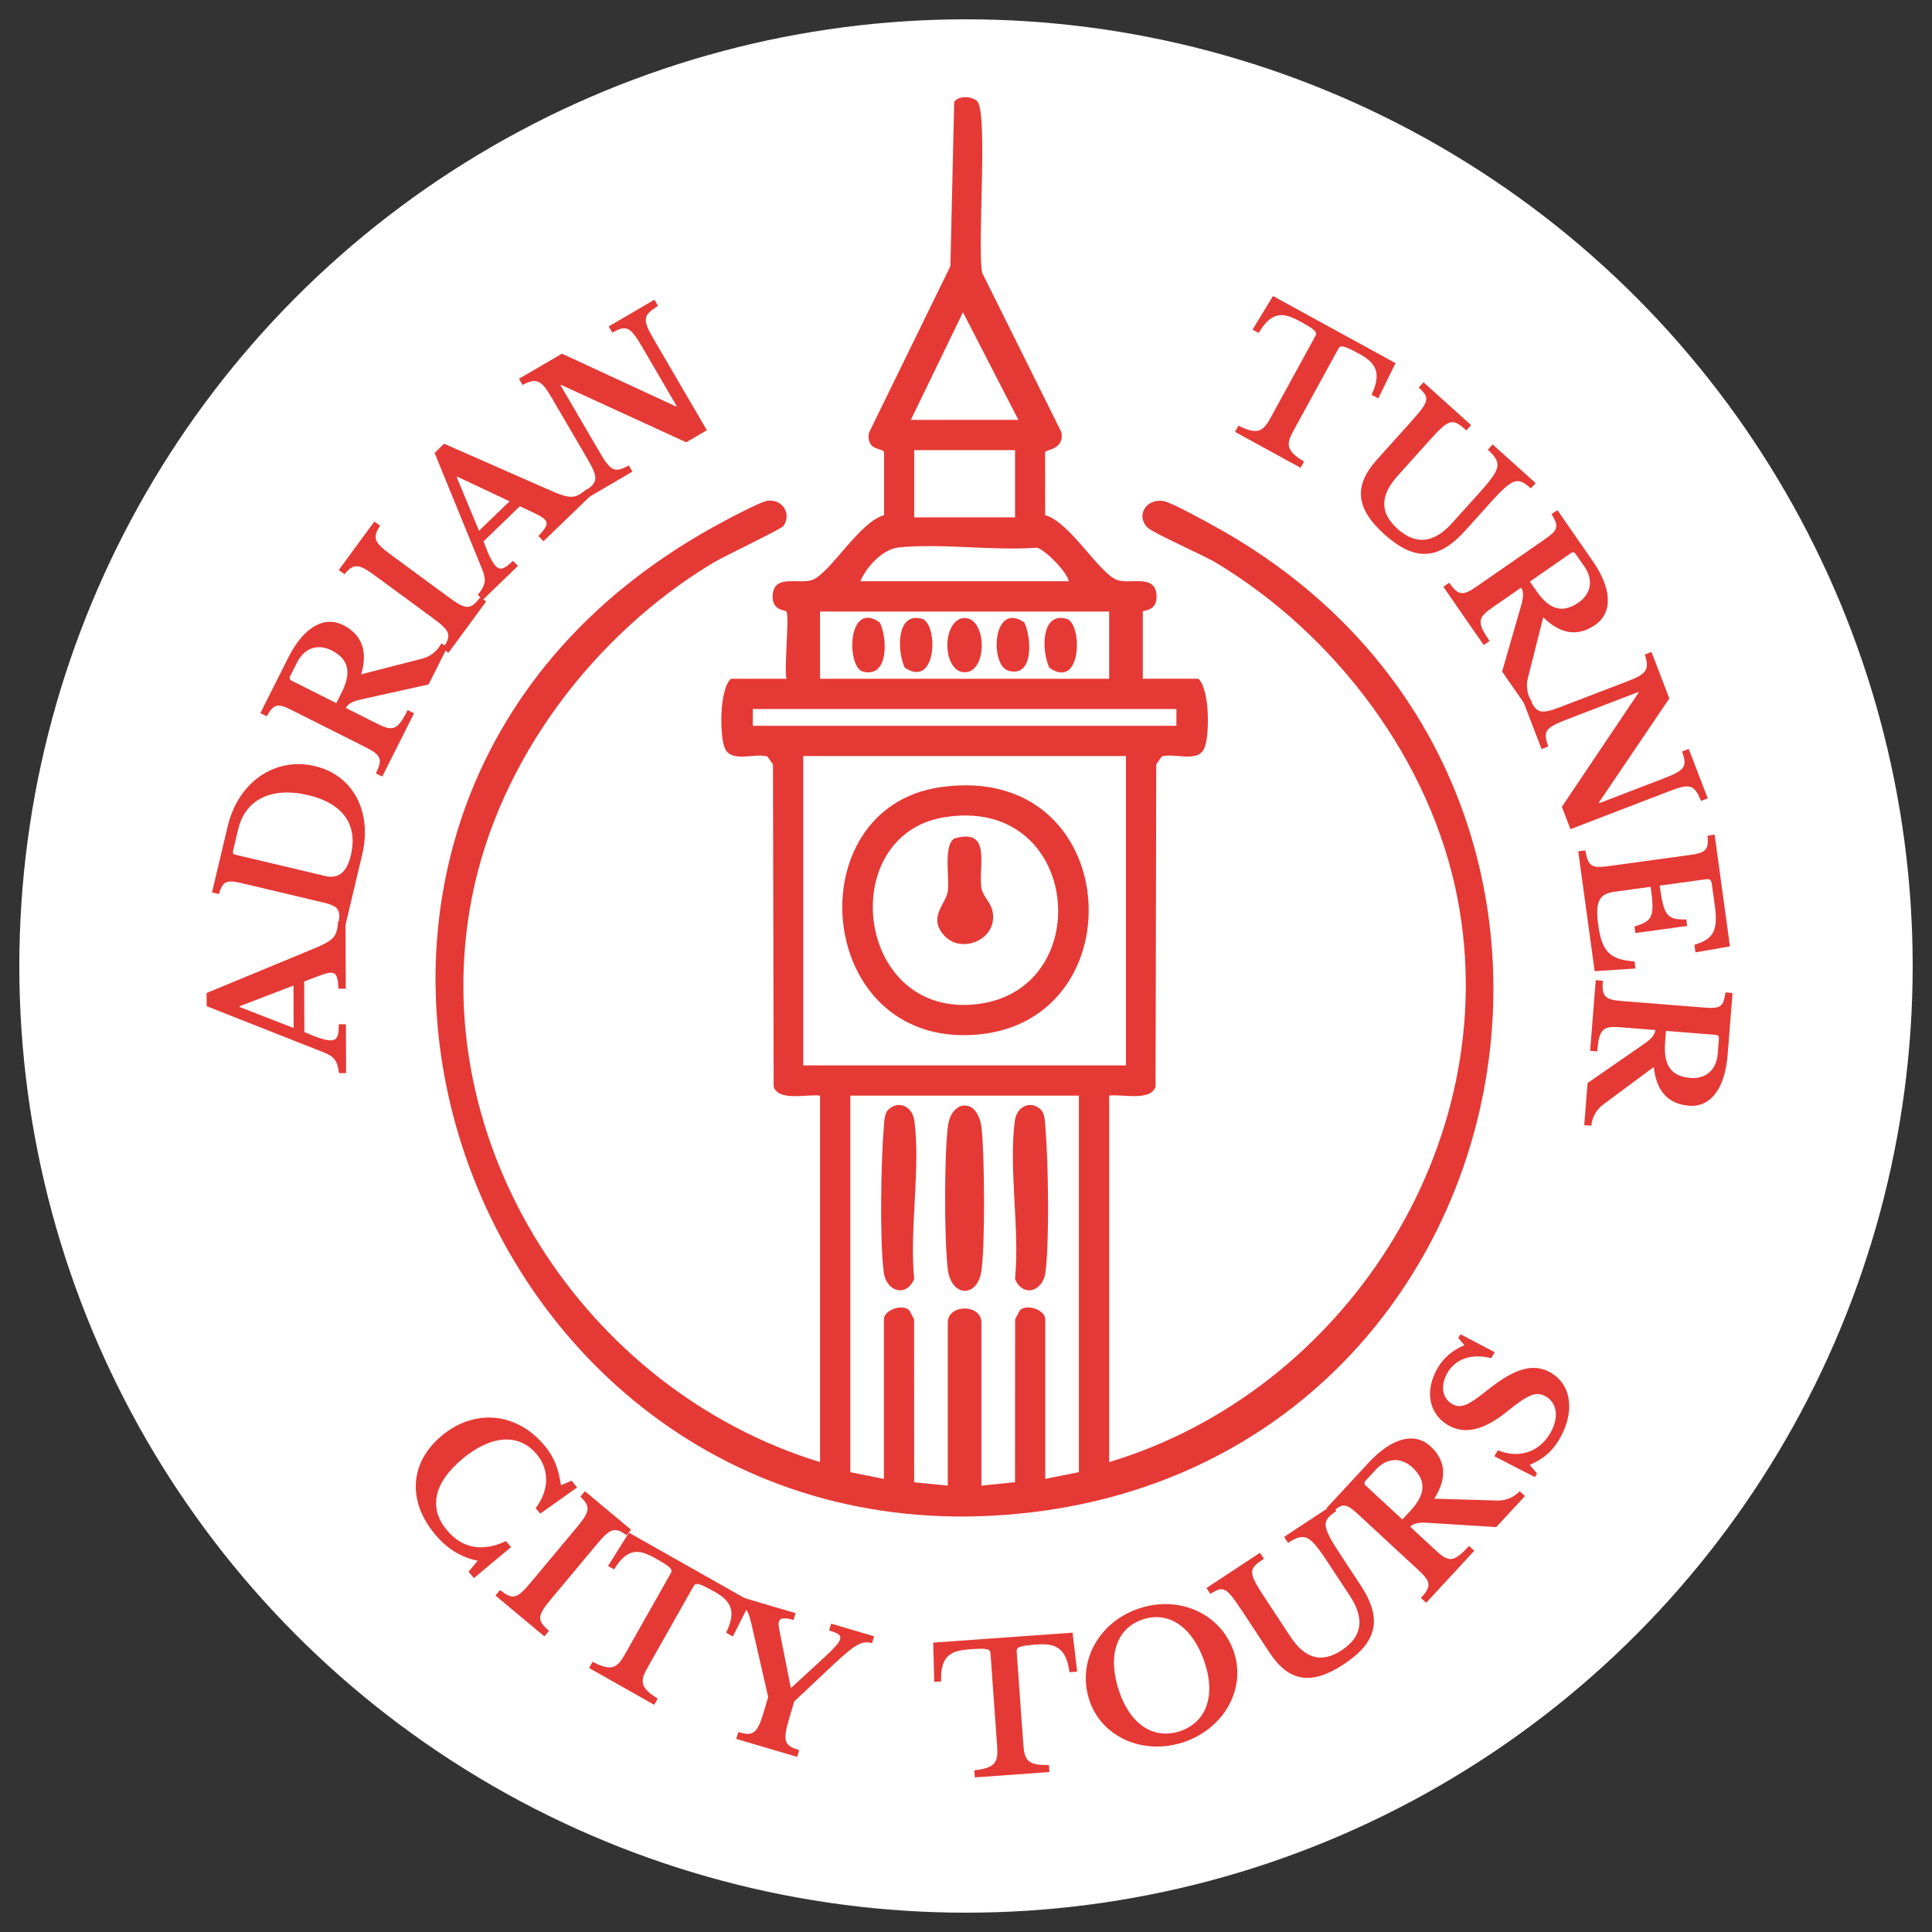 <?xml version="1.0" encoding="UTF-8"?><svg id="text" xmlns="http://www.w3.org/2000/svg" viewBox="0 0 1000 1000"><rect x="0" y="0" width="1000" height="1000" fill="#333333" stroke="none"/><defs><style>.cls-1{fill:none;}.cls-2{fill:#fff;}.cls-3{fill:#e53935;}</style></defs><circle class="cls-2" cx="500" cy="500" r="490"/><path class="cls-3" d="M407.05,316.52c-.56-.86-8.25-.28-7.01-9.46,1.35-10.01,14.53-4.21,20.9-7.1,9.47-4.3,23.9-29.72,36.65-33.32v-32.5c-.65-2.68-9.21-.24-7.84-10.09l42.17-86.29,1.97-85.03c2.46-3.43,9.25-2.97,11.93-.29,5.67,5.67-.13,75.82,2.55,88.8l41.07,82.59c1.38,9.04-8.1,8.79-8.51,10.23l.04,32.58c12.75,3.6,27.18,29.02,36.65,33.32,6.36,2.89,19.55-2.91,20.9,7.1,1.28,9.48-7.01,8.8-7.01,9.46v34.8h28.71c6.12,5.46,5.91,30.03,3.07,36.13-3.52,7.58-15.59,2.04-21.97,4.13l-2.86,4.1-.35,166.71c-2.32,7.88-17.7,3.76-24.01,4.7v189.68c121.55-36.52,204.43-164.34,180.46-290.96-13.57-71.69-63.04-137.09-124.91-174.39-7.01-4.22-32.61-15.4-35.63-18.3-6.25-6-.95-15.4,8.36-13.73,4.02.72,21.91,10.6,26.84,13.33,235.47,130.42,166,478.15-94.48,509.95-293.59,35.84-435.8-360.12-165.4-509.95,4.91-2.72,24.3-13.23,28.26-13.57,7.8-.68,12.21,7.19,7.85,13.13-1.22,1.66-30.88,15.73-36.55,19.15-61.52,37.09-110.65,101.81-124.62,172.95-25.01,127.42,58.36,255.12,180.17,292.41v-189.68c-6.31-.94-21.69,3.18-24.01-4.7l-.35-166.71-2.86-4.1c-6.37-2.09-18.44,3.44-21.97-4.13-2.84-6.1-3.05-30.67,3.07-36.13h28.71c-1.18-5.56,1.58-32.37,0-34.8ZM471.43,217.33h55.69l-28.69-55.7-26.99,55.7ZM525.38,232.99h-52.2v34.8h52.2v-34.8ZM553.22,300.85c-.94-4.91-12.52-16.59-16.57-17.36-22.85,1.68-49-2.36-71.41-.15-8.3.82-16.77,9.98-19.91,17.51h107.89ZM574.1,316.52h-149.65v34.8h149.65v-34.8ZM608.91,366.98h-219.26v8.7h219.26v-8.7ZM582.8,391.34h-167.06v160.09h167.06v-160.09ZM558.44,567.1h-118.33v194.9l17.4,3.48v-82.66c0-4.71,9.57-8.25,13.21-4.52l2.4,4.57.04,84.35,17.41,1.73v-84.4c0-9.69,17.4-9.69,17.4,0v84.4l17.39-1.76.06-84.33,2.4-4.57c3.64-3.73,13.21-.19,13.21,4.52v82.66l17.4-3.48v-194.9Z"/><path class="cls-3" d="M497.02,572.55c7.02-2.01,10.32,5.22,11,11.04,1.59,13.72,1.98,61.83-.14,74.77-2.23,13.55-15.66,12.97-17.34-1.6-1.8-15.6-1.81-57.59,0-73.17.54-4.65,2.07-8.82,6.48-11.04Z"/><path class="cls-3" d="M459.67,574.48c5.15-5.16,12.56-2.05,13.59,5.58,3.31,24.57-2.63,56.47-.08,81.87-3.93,9.73-14.43,6.72-15.76-3.39-2.14-16.32-1.42-57.87.02-74.99.23-2.71.29-7.13,2.23-9.07Z"/><path class="cls-3" d="M538.88,574.48c1.94,1.94,2,6.36,2.23,9.07,1.44,17.12,2.16,58.67.02,74.99-1.33,10.11-11.82,13.12-15.76,3.39,2.55-25.41-3.39-57.3-.08-81.87,1.03-7.63,8.44-10.74,13.59-5.58Z"/><path class="cls-3" d="M486.68,407.46c94.89-13.72,102.85,121.51,18.47,128.1-83.49,6.52-93.56-117.24-18.47-128.1ZM488.38,423.08c-55.33,9.33-46.05,101.77,15.02,96.9,65.31-5.21,56.84-109.01-15.02-96.9Z"/><path class="cls-3" d="M497.02,320.23c13.53-3.88,14.94,26.58,3.04,27.7-11.47,1.08-13.14-23.51-3.04-27.7Z"/><path class="cls-3" d="M455.36,322.16c4.04,8.1,4.72,29.07-8.78,25.43-8.47-2.28-8.11-37.21,8.78-25.43Z"/><path class="cls-3" d="M543.19,345.67c-4.04-8.1-4.72-29.07,8.78-25.43,8.47,2.28,8.11,37.21-8.78,25.43Z"/><path class="cls-3" d="M468.37,345.67c-4.06-8.09-4.72-29.06,8.77-25.42,8.54,2.3,8.05,36.38-8.77,25.42Z"/><path class="cls-3" d="M530.18,322.16c3.82,7.91,4.99,28.88-8.31,24.97-9.66-2.83-8.19-36.26,8.31-24.97Z"/><path class="cls-3" d="M489.32,484.82c-9.46-9.43-.04-16.62,1.18-23.08,1.23-6.52-2.49-24.22,3.53-27.78,19.86-5.71,11.99,15.22,14.02,26.04.73,3.88,4.76,7.09,5.69,11.72,2.87,14.22-15.35,22.14-24.42,13.09Z"/><circle class="cls-1" cx="501.61" cy="515.94" r="322.57"/><path class="cls-3" d="M157.43,508.05l.1,26.14c6.66,2.93,11.01,4.3,13.6,4.29,3.69-.01,4.24-2.79,4.22-8.33h3.69s.1,25.29.1,25.29h-3.69c-.67-5.89-2.25-8.47-7.52-10.58l-60.96-24.06-.03-6.84,53.86-22.28c12.45-5.13,13.46-6.52,14.26-14.83h3.79s.13,34.9.13,34.9h-3.79c-.3-5.9-.96-8.29-3.91-8.28-1.76,0-4.43.94-8.3,2.43l-5.53,2.15ZM151.98,532.09l-.08-21.98-27.95,10.73v.37s28.03,10.88,28.03,10.88Z"/><path class="cls-3" d="M178.58,479.78l-3.59-.85c1.61-7.97.53-9.84-8.01-11.87l-41.52-9.85c-8.36-1.98-10.16-1.18-12.14,5.57l-3.6-.85,8.1-34.15c5.46-23.01,24.52-36.14,45.19-31.24,19.68,4.67,29.74,23.48,24.46,45.77l-8.89,37.48ZM120.6,440.49c-.23.99.27,1.68,1.17,1.89l46.46,11.02c6.92,1.64,11.25-1.79,13.38-10.78,3.71-15.64-4-26.77-21.97-31.03-19.14-4.54-32.71,2.21-36.37,17.67l-2.66,11.23Z"/><path class="cls-3" d="M186.95,349.02l31.58-8.1c4.38-1.11,7.98-4.15,9.85-7.87l3.3,1.66-9.84,19.56-35.38,7.85c-4.67,1.06-6.57,2.59-7.45,4.32l16.17,8.13c8.17,4.11,10.57,3.45,15.84-7.03l3.3,1.66-16.48,32.76-3.3-1.66c3.65-7.26,2.71-9.49-5.05-13.4l-38.12-19.17c-7.67-3.86-9.58-3.58-13.31,3.02l-3.3-1.66,14.36-28.55c7.97-15.84,18.52-22.01,28.5-16.99,9.16,4.61,13.06,12.88,9.32,25.47ZM174.07,363.94l2.7-5.36c5.19-10.31,3.97-17.34-5.19-21.95-7.01-3.53-14-1.35-17.82,6.24l-3.61,7.18c-.46.91-.17,1.78.65,2.19l23.27,11.7Z"/><path class="cls-3" d="M251.63,311.33l-19.52,26.57-2.98-2.19c4.7-6.86,4.25-8.91-4.98-15.69l-29.93-21.99c-8.41-6.18-11.13-6.69-15.91-.8l-2.98-2.19,18.43-25.09,2.98,2.19c-4.19,6.32-2.89,8.77,5.52,14.95l29.92,21.99c9.23,6.78,11.32,6.59,16.46.06l2.98,2.19Z"/><path class="cls-3" d="M269.07,262.04l-18.8,18.16c2.49,6.84,4.51,10.92,6.31,12.78,2.56,2.66,4.94,1.13,8.93-2.72l2.57,2.66-18.21,17.58-2.57-2.66c3.8-4.57,4.57-7.5,2.44-12.76l-24.8-60.66,4.92-4.75,53.35,23.47c12.32,5.44,14.02,5.21,20.58.03l2.63,2.72-25.12,24.25-2.63-2.72c4.06-4.31,5.34-6.44,3.29-8.56-1.22-1.26-3.74-2.55-7.5-4.31l-5.38-2.51ZM247.94,274.74l15.81-15.27-27.08-12.76-.27.26,11.53,27.77Z"/><path class="cls-3" d="M355.17,228.93l-64.72-29.71-.32.19,20.02,34.3c6.15,10.53,8.09,11.11,15.33,7.21l1.86,3.19-23.69,13.83-1.86-3.19c7.68-4.8,8.24-6.95,2.47-16.84l-18.71-32.07c-5.26-9.01-7.71-10.47-15.08-6.6l-1.86-3.19,22.26-12.99,59.06,27.35.32-.19-18.01-30.87c-6.15-10.53-8.09-11.11-15.33-7.2l-1.86-3.19,23.69-13.83,1.86,3.19c-7.68,4.8-8.24,6.95-2.47,16.84l27.74,47.54-10.69,6.24Z"/><path class="cls-3" d="M713.39,206.23l-3.48-1.91c5.21-11.05,2.51-16.32-6.16-21.06-8.43-4.61-9.95-4.71-11.02-2.77l-23.25,42.45c-3.82,6.97-3.9,10.39,5.48,15.95l-1.78,3.24-33.94-18.59,1.77-3.24c9.82,4.96,12.74,3.08,16.55-3.89l23.25-42.45c1.07-1.94.24-3.13-6.97-7.08-7.86-4.3-14.85-7.5-22.36,5.45l-3.16-1.73,10.57-17.38,63.43,34.74-8.95,18.26Z"/><path class="cls-3" d="M758.5,274.55c-13.96,15.52-26.29,16.11-42.01,1.96-14.76-13.28-15.97-25.05-3.81-38.58l16.92-18.82c6.36-7.07,8.25-9.72,8.58-12.03.29-1.98-.65-3.56-3.87-6.47l2.47-2.75,24.65,22.17-2.47,2.75c-3.84-3.46-5.73-4.54-7.74-4.23-2.53.33-5.1,2.49-11.52,9.63l-16.18,17.99c-9.33,10.37-9.38,19.27-.18,27.54,9.48,8.52,18.84,7.5,28.29-3l14.27-15.86c6.86-7.62,9.15-11.15,9.19-14.22-.06-2.42-1.42-4.63-4.99-7.85l2.47-2.75,22.25,20.01-2.47,2.75c-3.36-3.03-5.44-4.03-7.59-3.72-2.92.48-6.3,3.28-13.16,10.9l-13.09,14.56Z"/><path class="cls-3" d="M798.79,319.46l-7.99,31.61c-1.12,4.38-.17,9,2.2,12.41l-3.04,2.11-12.47-17.99,10.03-34.82c1.3-4.61.87-7.01-.23-8.6l-14.88,10.31c-7.52,5.21-8.09,7.63-1.41,17.27l-3.04,2.1-20.89-30.14,3.04-2.1c4.63,6.68,7.04,6.92,14.18,1.97l35.08-24.31c7.06-4.89,7.72-6.7,3.71-13.13l3.04-2.1,18.21,26.27c10.1,14.58,10.47,26.79,1.29,33.16-8.43,5.84-17.56,5.31-26.82-4ZM791.85,301.01l3.42,4.93c6.58,9.49,13.33,11.78,21.76,5.94,6.45-4.47,7.89-11.65,3.05-18.63l-4.58-6.6c-.58-.83-1.48-1-2.24-.47l-21.41,14.84Z"/><path class="cls-3" d="M808.41,417.61l39.72-59.1-.13-.34-37.07,14.25c-11.38,4.37-12.26,6.2-9.57,13.97l-3.45,1.32-9.84-25.6,3.45-1.33c3.51,8.35,5.54,9.25,16.23,5.14l34.66-13.32c9.74-3.74,11.57-5.93,8.94-13.82l3.45-1.33,9.25,24.05-36.48,53.9.13.35,33.37-12.82c11.38-4.37,12.26-6.2,9.57-13.97l3.45-1.33,9.84,25.61-3.45,1.33c-3.51-8.35-5.54-9.25-16.23-5.14l-51.38,19.75-4.44-11.55Z"/><path class="cls-3" d="M859.04,458.38c2.14,15.65,3.74,17.76,13.77,17.5l.46,3.39-26.81,3.67-.46-3.39c9.67-2.91,10.47-5.26,8.37-20.54l-18.85,2.58c-7.87,1.08-9.91,5.27-8.29,17.08,1.91,13.91,6.02,18.1,18.82,18.96l.5,3.66-21.16,1.41-8.5-62.04,3.66-.5c1.39,8.11,3.15,9.36,11.75,8.18l42.28-5.79c8.51-1.17,9.89-2.66,9.25-10.03l3.66-.5,7.92,57.84-17.85,3.1-.54-3.94c10.04-2.96,12.31-7.47,10.53-20.46l-1.42-10.34c-.43-3.11-.93-3.42-3.86-3.01l-23.24,3.19Z"/><path class="cls-3" d="M856.02,552.26l-26.19,19.42c-3.64,2.68-5.83,6.86-6.15,11l-3.68-.29,1.73-21.82,29.8-20.62c3.92-2.75,5.11-4.88,5.27-6.81l-18.05-1.43c-9.12-.72-11.09.79-12.02,12.48l-3.68-.29,2.9-36.56,3.68.29c-.64,8.1,1.08,9.81,9.73,10.5l42.54,3.37c8.56.68,10.22-.3,11.18-7.82l3.68.29-2.53,31.86c-1.4,17.68-8.84,27.38-19.98,26.49-10.22-.81-16.96-7-18.24-20.07ZM862.32,533.58l-.47,5.99c-.91,11.51,2.87,17.55,13.09,18.37,7.83.62,13.48-4.03,14.15-12.5l.63-8.01c.08-1.01-.51-1.71-1.43-1.78l-25.97-2.06Z"/><circle class="cls-1" cx="498.4" cy="560.96" r="322.57"/><path class="cls-3" d="M295.84,766.42l2.9,3.47-19.12,13.56-2.37-2.83c6.99-9.21,7.29-19.81.54-27.89-9.3-11.13-23.7-9.93-38.51,2.44-14.6,12.2-17.67,25.23-7.96,36.86,7.82,9.36,18.32,11.42,30.58,5.63l2.6,3.12-19.21,16.05-2.78-3.33,4.77-5.67c-8.63-1.69-15.96-6.29-22.12-13.66-14.39-17.23-13.12-37.18,3.39-50.97,17.15-14.33,38.87-12.25,53.32,5.05,4.8,5.74,7.22,11.66,8.46,20.5l5.52-2.32Z"/><path class="cls-3" d="M281.75,846.97l-25.31-21.13,2.37-2.84c6.56,5.12,8.63,4.8,15.97-3.99l23.8-28.5c6.69-8.01,7.36-10.69,1.79-15.83l2.37-2.84,23.89,19.95-2.37,2.84c-6.05-4.57-8.57-3.43-15.26,4.58l-23.8,28.5c-7.34,8.79-7.28,10.88-1.08,16.42l-2.37,2.84Z"/><path class="cls-3" d="M379.29,847.05l-3.46-1.96c5.36-10.97,2.74-16.28-5.87-21.14-8.36-4.73-9.88-4.85-10.98-2.92l-23.82,42.12c-3.91,6.91-4.04,10.34,5.26,16.03l-1.82,3.22-33.69-19.05,1.82-3.22c9.75,5.09,12.7,3.25,16.61-3.66l23.82-42.12c1.09-1.93.28-3.13-6.87-7.17-7.8-4.41-14.74-7.7-22.43,5.14l-3.13-1.77,10.81-17.23,62.95,35.6-9.2,18.14Z"/><path class="cls-3" d="M388.91,840.34c-1.71-7.25-3.33-9.27-7.94-10.63l1.05-3.54,29.76,8.79-1.05,3.54c-4.96-1.46-7.02-1.01-7.57.85-.34,1.15-.08,2.87.59,6.15l5.53,27.92.35.1,16.65-15.31c5.83-5.4,8-7.85,8.55-9.71.6-2.04-.72-3.1-5.68-4.57l1.05-3.54,22.23,6.56-1.05,3.54c-5.14-1.52-8.58.36-20.84,11.86l-19.47,18.33-2.67,9.04c-3.48,11.78-2.27,13.87,5.26,16.1l-1.05,3.54-31.53-9.31,1.05-3.54c7.35,2.17,9.77,1.15,13.07-10.01l2.41-8.15-8.71-38.01Z"/><path class="cls-3" d="M557.52,865.26l-3.96.28c-1.61-12.11-6.73-15.08-16.58-14.37-9.58.68-10.92,1.43-10.76,3.64l3.45,48.28c.57,7.92,2.35,10.85,13.25,10.44l.26,3.69-38.6,2.76-.26-3.69c10.94-1.15,12.38-4.31,11.81-12.23l-3.45-48.28c-.16-2.21-1.49-2.76-9.69-2.18-8.94.64-16.54,1.74-15.85,16.69l-3.59.26-.53-20.33,72.14-5.16,2.37,20.2Z"/><path class="cls-3" d="M638.67,855.08c6.39,18.99-5.09,39.62-25.92,46.63-20.83,7.01-42.44-2.48-48.83-21.47-6.66-19.78,4.56-40.61,25.57-47.68,21.01-7.07,42.53,2.74,49.19,22.52ZM623.53,860.47c-6.13-18.21-18.48-26.82-32.13-22.22-13.65,4.59-18.29,18.92-12.16,37.12,5.8,17.24,17.94,25.24,31.6,20.65,13.57-4.57,18.49-18.31,12.69-35.55Z"/><path class="cls-3" d="M704.16,820.36c11.48,17.44,8.92,29.51-8.75,41.14-16.59,10.92-28.29,9.11-38.29-6.09l-13.92-21.14c-5.23-7.95-7.32-10.44-9.46-11.35-1.84-.78-3.61-.28-7.24,2.11l-2.03-3.09,27.7-18.23,2.03,3.09c-4.32,2.84-5.84,4.4-6.06,6.42-.32,2.54,1.12,5.57,6.4,13.59l13.31,20.21c7.67,11.65,16.26,13.95,26.6,7.15,10.65-7.01,12.03-16.33,4.26-28.13l-11.73-17.82c-5.64-8.57-8.46-11.68-11.43-12.49-2.35-.55-4.84.2-8.86,2.84l-2.03-3.09,25-16.46,2.03,3.09c-3.78,2.49-5.28,4.25-5.52,6.4-.27,2.95,1.57,6.93,7.21,15.49l10.77,16.36Z"/><path class="cls-3" d="M742.38,775.72l32.58.96c4.52.15,8.82-1.78,11.64-4.83l2.71,2.51-14.87,16.06-36.17-2.26c-4.78-.27-7.03.66-8.35,2.09l13.29,12.29c6.71,6.21,9.2,6.25,17.16-2.36l2.71,2.51-24.91,26.91-2.71-2.51c5.52-5.96,5.23-8.37-1.14-14.27l-31.32-28.98c-6.3-5.83-8.21-6.09-13.62-.78l-2.71-2.51,21.71-23.45c12.04-13.01,23.89-16.02,32.09-8.43,7.52,6.96,8.98,15.99,1.9,27.05ZM725.87,786.49l4.08-4.41c7.84-8.47,8.61-15.56,1.09-22.53-5.76-5.33-13.08-5.18-18.85,1.06l-5.46,5.9c-.69.75-.65,1.66.02,2.29l19.12,17.69Z"/><path class="cls-3" d="M773.46,753.75l1.83-3.1c10.86,4.49,21.34.92,26.99-8.62,4.7-7.95,3.88-15.63-2.01-19.11-5.01-2.96-8.71-1.61-20.61,7.99-11.98,9.55-21.74,11.72-30.25,6.69-9.94-5.88-12.11-18-5.24-29.6,3.2-5.41,7.64-9.11,13.79-11.7l-3.13-3.78,1.13-1.91,17.69,9.28-1.83,3.1c-10.17-2.58-18.33.32-22.51,7.4-3.86,6.52-2.96,13.17,2.13,16.18,4.53,2.68,8.02,1.31,18.65-7.22,14.39-11.45,23.93-13.97,32.75-8.75,10.73,6.35,12.42,20.55,4.2,34.46-3.71,6.28-8.25,10.14-15.3,13.17l3.83,4.41-1.13,1.91-20.98-10.8Z"/></svg>
